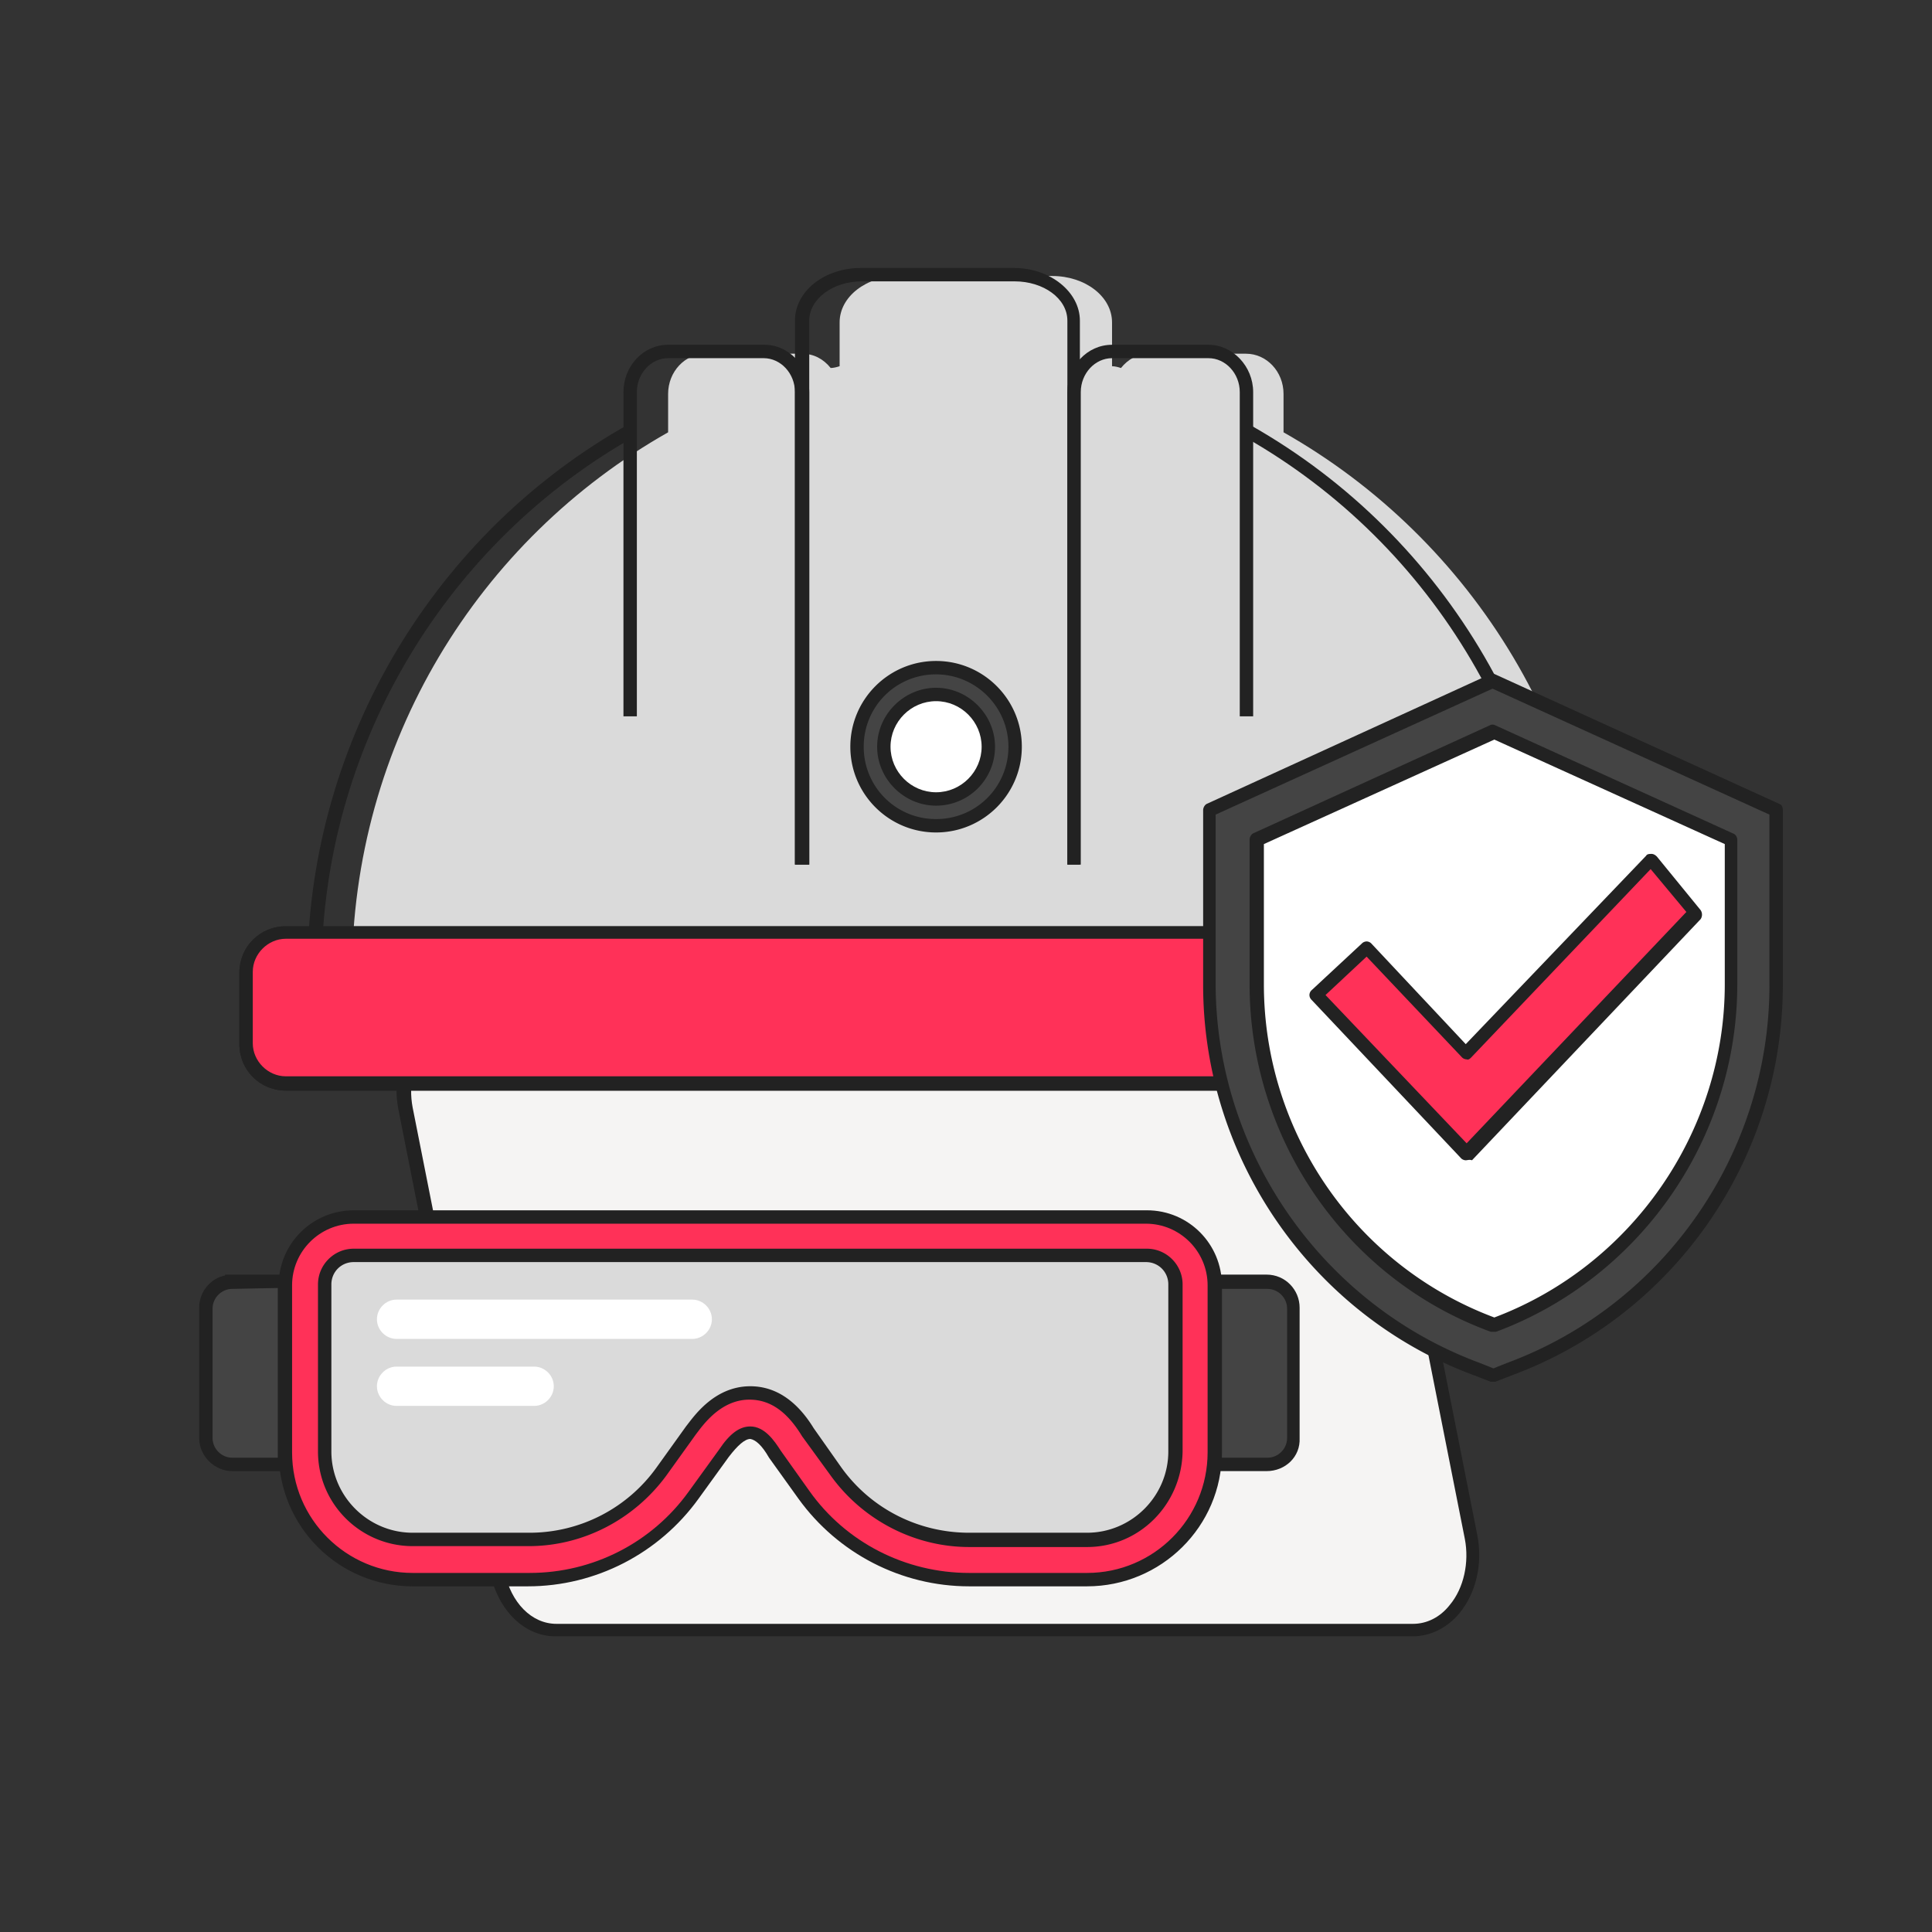 <svg xmlns="http://www.w3.org/2000/svg" width="400" height="400" fill="none" viewBox="0 0 400 400"><rect x="0" y="0" width="400" height="400" fill="#333333" stroke="none"/><path fill="#F5F4F3" d="M273.324 210.263H96.163c-8.137 0-14.055 9.431-12.02 19.232l19.047 96.163c1.295 7.027 6.288 11.835 12.02 11.835h177.347c8.137 0 14.054-9.431 12.02-19.232l-19.048-96.163c-1.479-6.842-6.472-11.835-12.205-11.835Z"/><path fill="#222" d="M292.372 338.789H115.026c-6.473 0-11.836-5.363-13.5-12.945l-19.048-96.163c-1.11-5.733.185-11.835 3.699-16.089 2.589-3.143 6.102-4.808 9.801-4.808h177.346c6.473 0 11.836 5.363 13.5 12.945l19.048 96.163c1.109 5.733-.185 11.835-3.699 16.089-2.589 3.143-6.103 4.808-9.801 4.808ZM96.162 211.743c-2.773 0-5.547 1.295-7.581 3.884-2.959 3.513-4.069 8.876-3.144 13.684l19.048 96.163c1.294 6.288 5.548 10.726 10.725 10.726h177.347c2.774 0 5.548-1.295 7.582-3.884 2.959-3.513 4.068-8.876 3.144-13.684l-19.048-96.163c-1.295-6.288-5.548-10.726-10.726-10.726H96.163Z"/><path fill="#DADADA" d="M265.742 89.505v-7.952c0-4.623-3.514-8.322-7.767-8.322h-19.972c-2.404 0-4.438 1.11-5.918 2.96-.555-.186-1.294-.37-1.849-.37v-9.062c0-5.363-5.548-9.616-12.39-9.616h-31.623c-6.842 0-12.39 4.253-12.39 9.616v9.061c-.555.185-1.295.37-1.85.37-1.479-1.85-3.513-2.959-5.917-2.959h-19.973c-4.253 0-7.767 3.699-7.767 8.322v7.952c-39.204 22.191-65.464 64.17-65.464 112.436h258.53c0-48.081-26.445-90.245-65.65-112.436Z"/><path fill="#222" d="M324.919 202.867H63.616v-1.295c0-46.232 24.78-89.505 64.909-112.806l1.295-.74 1.479 2.404-1.294.74c-38.835 22.561-63.06 64.355-63.43 109.108H322.33c-.555-45.492-25.15-87.471-64.725-109.848l1.295-2.404c40.869 23.116 66.204 66.759 66.204 113.731v1.11h-.185Z"/><path fill="#fff" d="M59.177 193.066h269.071a8.288 8.288 0 0 1 8.322 8.322v14.794a8.287 8.287 0 0 1-8.322 8.322H59.177a8.287 8.287 0 0 1-8.322-8.322v-14.794a8.288 8.288 0 0 1 8.322-8.322Z"/><path fill="#222" d="M328.248 225.798H59.178c-5.364 0-9.617-4.253-9.617-9.616v-14.794c0-5.363 4.253-9.617 9.616-9.617h269.071c5.363 0 9.616 4.254 9.616 9.617v14.794c0 5.178-4.253 9.616-9.616 9.616ZM59.178 194.36c-3.7 0-6.843 3.144-6.843 6.843v14.794c0 3.699 3.143 6.842 6.842 6.842h269.071c3.698 0 6.842-3.143 6.842-6.842v-14.794c0-3.699-3.144-6.843-6.842-6.843H59.178ZM223.763 179.011h-2.774V66.389c0-4.623-4.993-8.137-10.91-8.137h-31.623c-6.103 0-10.911 3.699-10.911 8.137v112.622h-2.959V66.389c0-6.102 6.103-10.91 13.685-10.91h31.623c7.582 0 13.684 4.993 13.684 10.91v112.622h.185Z"/><path fill="#222" d="M223.763 179.011h-2.774V81.184c0-5.363 4.069-9.801 9.247-9.801h19.972c4.993 0 9.246 4.438 9.246 9.801v67.129h-2.774V81.184c0-3.883-2.958-7.027-6.472-7.027h-19.972c-3.514 0-6.473 3.144-6.473 7.027v97.827ZM167.36 179.011h-2.774V81.184c0-3.883-2.959-7.027-6.472-7.027h-19.788c-3.513 0-6.472 3.144-6.472 7.027v67.129h-2.774V81.184c0-5.363 4.069-9.801 9.246-9.801h19.973c4.993 0 9.246 4.438 9.246 9.801v97.827h-.185Z"/><path fill="#FF3158" d="M59.177 193.066h269.071a8.288 8.288 0 0 1 8.322 8.322v14.794a8.287 8.287 0 0 1-8.322 8.322H59.177a8.287 8.287 0 0 1-8.322-8.322v-14.794a8.288 8.288 0 0 1 8.322-8.322Z"/><path fill="#222" d="M328.248 225.798H59.178c-5.364 0-9.617-4.253-9.617-9.616v-14.794c0-5.363 4.253-9.617 9.616-9.617h269.071c5.363 0 9.616 4.254 9.616 9.617v14.794c0 5.178-4.253 9.616-9.616 9.616ZM59.178 194.36c-3.7 0-6.843 3.144-6.843 6.843v14.794c0 3.699 3.143 6.842 6.842 6.842h269.071c3.698 0 6.842-3.143 6.842-6.842v-14.794c0-3.699-3.144-6.843-6.842-6.843H59.178Z"/><path fill="#444" d="M193.805 170.874c8.988 0 16.274-7.286 16.274-16.274 0-8.988-7.286-16.274-16.274-16.274-8.988 0-16.274 7.286-16.274 16.274 0 8.988 7.286 16.274 16.274 16.274Z"/><path fill="#222" d="M193.805 172.353c-9.801 0-17.753-7.952-17.753-17.753s7.952-17.753 17.753-17.753 17.753 7.952 17.753 17.753-7.952 17.753-17.753 17.753Zm0-32.732a14.916 14.916 0 0 0-14.979 14.979 14.916 14.916 0 0 0 14.979 14.979 14.916 14.916 0 0 0 14.979-14.979c0-8.322-6.842-14.979-14.979-14.979Z"/><path fill="#fff" d="M193.805 165.511c6.026 0 10.911-4.885 10.911-10.911s-4.885-10.911-10.911-10.911-10.911 4.885-10.911 10.911 4.885 10.911 10.911 10.911Z"/><path fill="#222" d="M193.805 166.805c-6.658 0-12.205-5.548-12.205-12.205 0-6.658 5.547-12.205 12.205-12.205 6.657 0 12.205 5.547 12.205 12.205 0 6.842-5.548 12.205-12.205 12.205Zm0-21.637c-5.178 0-9.431 4.254-9.431 9.432 0 5.178 4.253 9.431 9.431 9.431 5.178 0 9.431-4.253 9.431-9.431 0-5.178-4.253-9.432-9.431-9.432Z"/><path fill="#444" d="M305.871 283.495c-33.102-12.205-55.293-44.198-55.293-79.519V167.73l58.622-26.815 58.622 26.815v36.246c0 35.321-22.191 67.314-55.293 79.519l-3.329 1.294-3.329-1.294Z"/><path fill="#222" d="M309.2 286.083h-.555l-3.328-1.294c-33.657-12.39-56.219-44.938-56.219-80.814v-36.246c0-.555.37-1.109.74-1.294l58.622-26.815a1.18 1.18 0 0 1 1.11 0l58.807 26.815c.555.185.74.739.74 1.294v36.246c0 36.061-22.561 68.424-56.218 80.814l-3.329 1.294h-.37Zm-2.774-3.883 2.774 1.109 2.774-1.109c32.547-12.02 54.369-43.458 54.369-78.225v-35.321l-57.328-26.075-57.328 26.075v35.321c.185 34.767 22.192 66.205 54.739 78.225Z"/><path fill="#fff" d="M358.206 173.833 309.2 151.642l-49.006 22.191v29.958c0 32.363 20.342 59.917 49.006 70.643 28.664-10.541 49.006-38.095 49.006-70.643v-29.958Z"/><path fill="#222" d="M309.2 275.728h-.555c-29.958-10.91-49.93-39.944-49.93-71.937v-29.958c0-.555.37-1.11.74-1.295l49.006-22.376a1.177 1.177 0 0 1 1.109 0l49.191 22.376c.555.185.925.74.925 1.295v29.958c0 31.993-20.157 60.842-49.931 71.937h-.555Zm-47.526-100.97v29.033c0 30.698 19.047 58.253 47.711 68.979 28.479-10.726 47.712-38.465 47.712-68.979v-29.033l-47.712-21.637-47.711 21.637Z"/><path fill="#FF3158" d="m272.399 206.011 10.541-9.986 20.527 22.007 38.281-40.13 9.246 11.096-47.527 49.746-31.068-32.733Z"/><path fill="#222" d="M303.467 240.222c-.369 0-.739-.185-.924-.369l-31.068-32.918a1.41 1.41 0 0 1-.37-.924c0-.37.185-.74.37-.925l10.541-9.801c.185-.185.555-.37.924-.37.37 0 .74.185.925.37l19.602 20.897 37.356-39.02c.185-.37.74-.37 1.11-.37.369 0 .739.185 1.109.555l9.062 11.095a1.684 1.684 0 0 1 0 1.85l-47.342 49.93c-.555-.185-.925 0-1.295 0Zm-29.033-34.211 29.218 30.698 45.493-47.897-7.397-8.876-37.171 39.02c-.185.185-.555.554-.925.37a1.41 1.41 0 0 1-.924-.37l-19.788-20.897-8.506 7.952Z"/><path fill="#444" d="M251.502 265.373h10.726c2.959 0 5.548 2.404 5.548 5.548v26.815c0 2.958-2.404 5.547-5.548 5.547h-10.726v-37.91Z"/><path fill="#222" d="M262.228 304.578h-12.205v-40.684h12.205c3.884 0 6.843 3.143 6.843 6.842v26.999c.185 3.884-2.959 6.843-6.843 6.843Zm-9.246-2.774h9.431c2.219 0 4.069-1.849 4.069-4.069v-26.814c0-2.219-1.85-4.069-4.069-4.069h-9.431v34.952Z"/><path fill="#444" d="M48.081 265.373h10.911v37.91h-10.91a5.367 5.367 0 0 1-5.364-5.363v-26.999c0-3.144 2.405-5.548 5.363-5.548Z"/><path fill="#222" d="M60.287 304.578H48.08c-3.698 0-6.842-3.144-6.842-6.843v-26.999c0-3.329 2.404-6.103 5.363-6.658v-.184h13.685v40.684ZM48.08 266.852c-2.219 0-4.068 1.85-4.068 4.069v26.814c0 2.22 1.85 4.069 4.068 4.069h9.432v-35.137l-9.432.185Z"/><path fill="#FF3158" d="M225.058 327.139h-24.411c-13.5 0-26.26-6.657-34.212-17.568l-5.917-8.507c-3.514-5.732-6.473-5.917-10.541 0l-6.103 8.507c-7.952 10.911-20.527 17.383-34.212 17.383H85.437c-14.61 0-26.445-11.835-26.445-26.444v-34.582c0-7.767 6.288-14.24 14.24-14.24h164.216c7.767 0 14.239 6.288 14.239 14.24v34.582c-.185 14.794-12.02 26.629-26.629 26.629Z"/><path fill="#222" d="M225.058 328.433h-24.411c-14.054 0-27.184-6.842-35.321-18.123l-6.103-8.507c-1.479-2.589-2.774-3.698-3.883-3.883-1.11 0-2.589 1.294-4.439 3.698l-6.287 8.692c-8.137 11.281-21.267 18.123-35.321 18.123H85.437c-15.35 0-27.74-12.39-27.74-27.739v-34.582c0-8.692 7.028-15.534 15.534-15.534h164.217c8.691 0 15.534 7.027 15.534 15.534v34.582c0 15.349-12.575 27.739-27.924 27.739Zm-69.718-33.102c.185 0 .185 0 0 0 2.959 0 4.993 2.959 6.287 4.993l5.918 8.322c7.582 10.725 19.972 17.013 33.102 17.013h24.411c13.869 0 24.965-11.281 24.965-24.965v-34.582c0-7.027-5.733-12.76-12.76-12.76H73.232c-7.028 0-12.76 5.733-12.76 12.76v34.582c0 13.869 11.28 24.965 24.965 24.965h24.225c13.13 0 25.336-6.288 32.918-16.828l6.287-8.692c2.219-3.329 4.254-4.808 6.473-4.808Z"/><path fill="#DADADA" d="M200.832 318.816c-10.911 0-21.082-5.363-27.554-14.054l-5.918-8.137c-1.479-2.219-5.178-8.137-12.02-8.137s-10.911 5.918-12.205 7.952l-6.103 8.507c-6.288 8.876-16.644 14.054-27.369 14.054H85.437c-9.986 0-18.123-8.137-18.123-18.123v-34.581c0-3.329 2.774-5.918 5.918-5.918h164.216c3.329 0 5.918 2.589 5.918 5.918v34.581c0 9.986-8.137 18.123-18.123 18.123l-24.411-.185Z"/><path fill="#222" d="M225.058 320.295h-24.411c-11.28 0-22.006-5.548-28.664-14.794l-5.917-8.137c-3.144-5.178-6.658-7.582-10.911-7.582-6.103 0-9.801 5.548-11.096 7.212l-6.102 8.507c-6.658 9.062-17.199 14.609-28.479 14.609H85.437c-10.726 0-19.602-8.691-19.602-19.602v-34.582c0-4.068 3.328-7.397 7.397-7.397h164.216c4.068 0 7.397 3.329 7.397 7.397v34.582c-.185 10.911-8.876 19.787-19.787 19.787Zm-69.718-33.287c5.178 0 9.616 2.959 13.13 8.692l5.732 8.137c6.103 8.506 15.904 13.5 26.445 13.5h24.411c9.246 0 16.828-7.583 16.828-16.829v-34.582c0-2.589-2.034-4.623-4.623-4.623H73.232c-2.59 0-4.624 2.034-4.624 4.623v34.582c0 9.246 7.582 16.829 16.829 16.829h24.225a32.342 32.342 0 0 0 26.26-13.5l6.103-8.507c1.479-1.849 5.733-8.322 13.315-8.322Z"/><path fill="#fff" d="M82.108 269.07h61.211c2.219 0 4.069 1.85 4.069 4.069s-1.85 4.068-4.069 4.068H82.108c-2.22 0-4.068-1.849-4.068-4.068 0-2.219 1.849-4.069 4.068-4.069ZM82.108 282.94h28.479c2.219 0 4.068 1.85 4.068 4.069s-1.849 4.068-4.068 4.068H82.108c-2.22 0-4.068-1.849-4.068-4.068 0-2.219 1.849-4.069 4.068-4.069Z"/></svg>